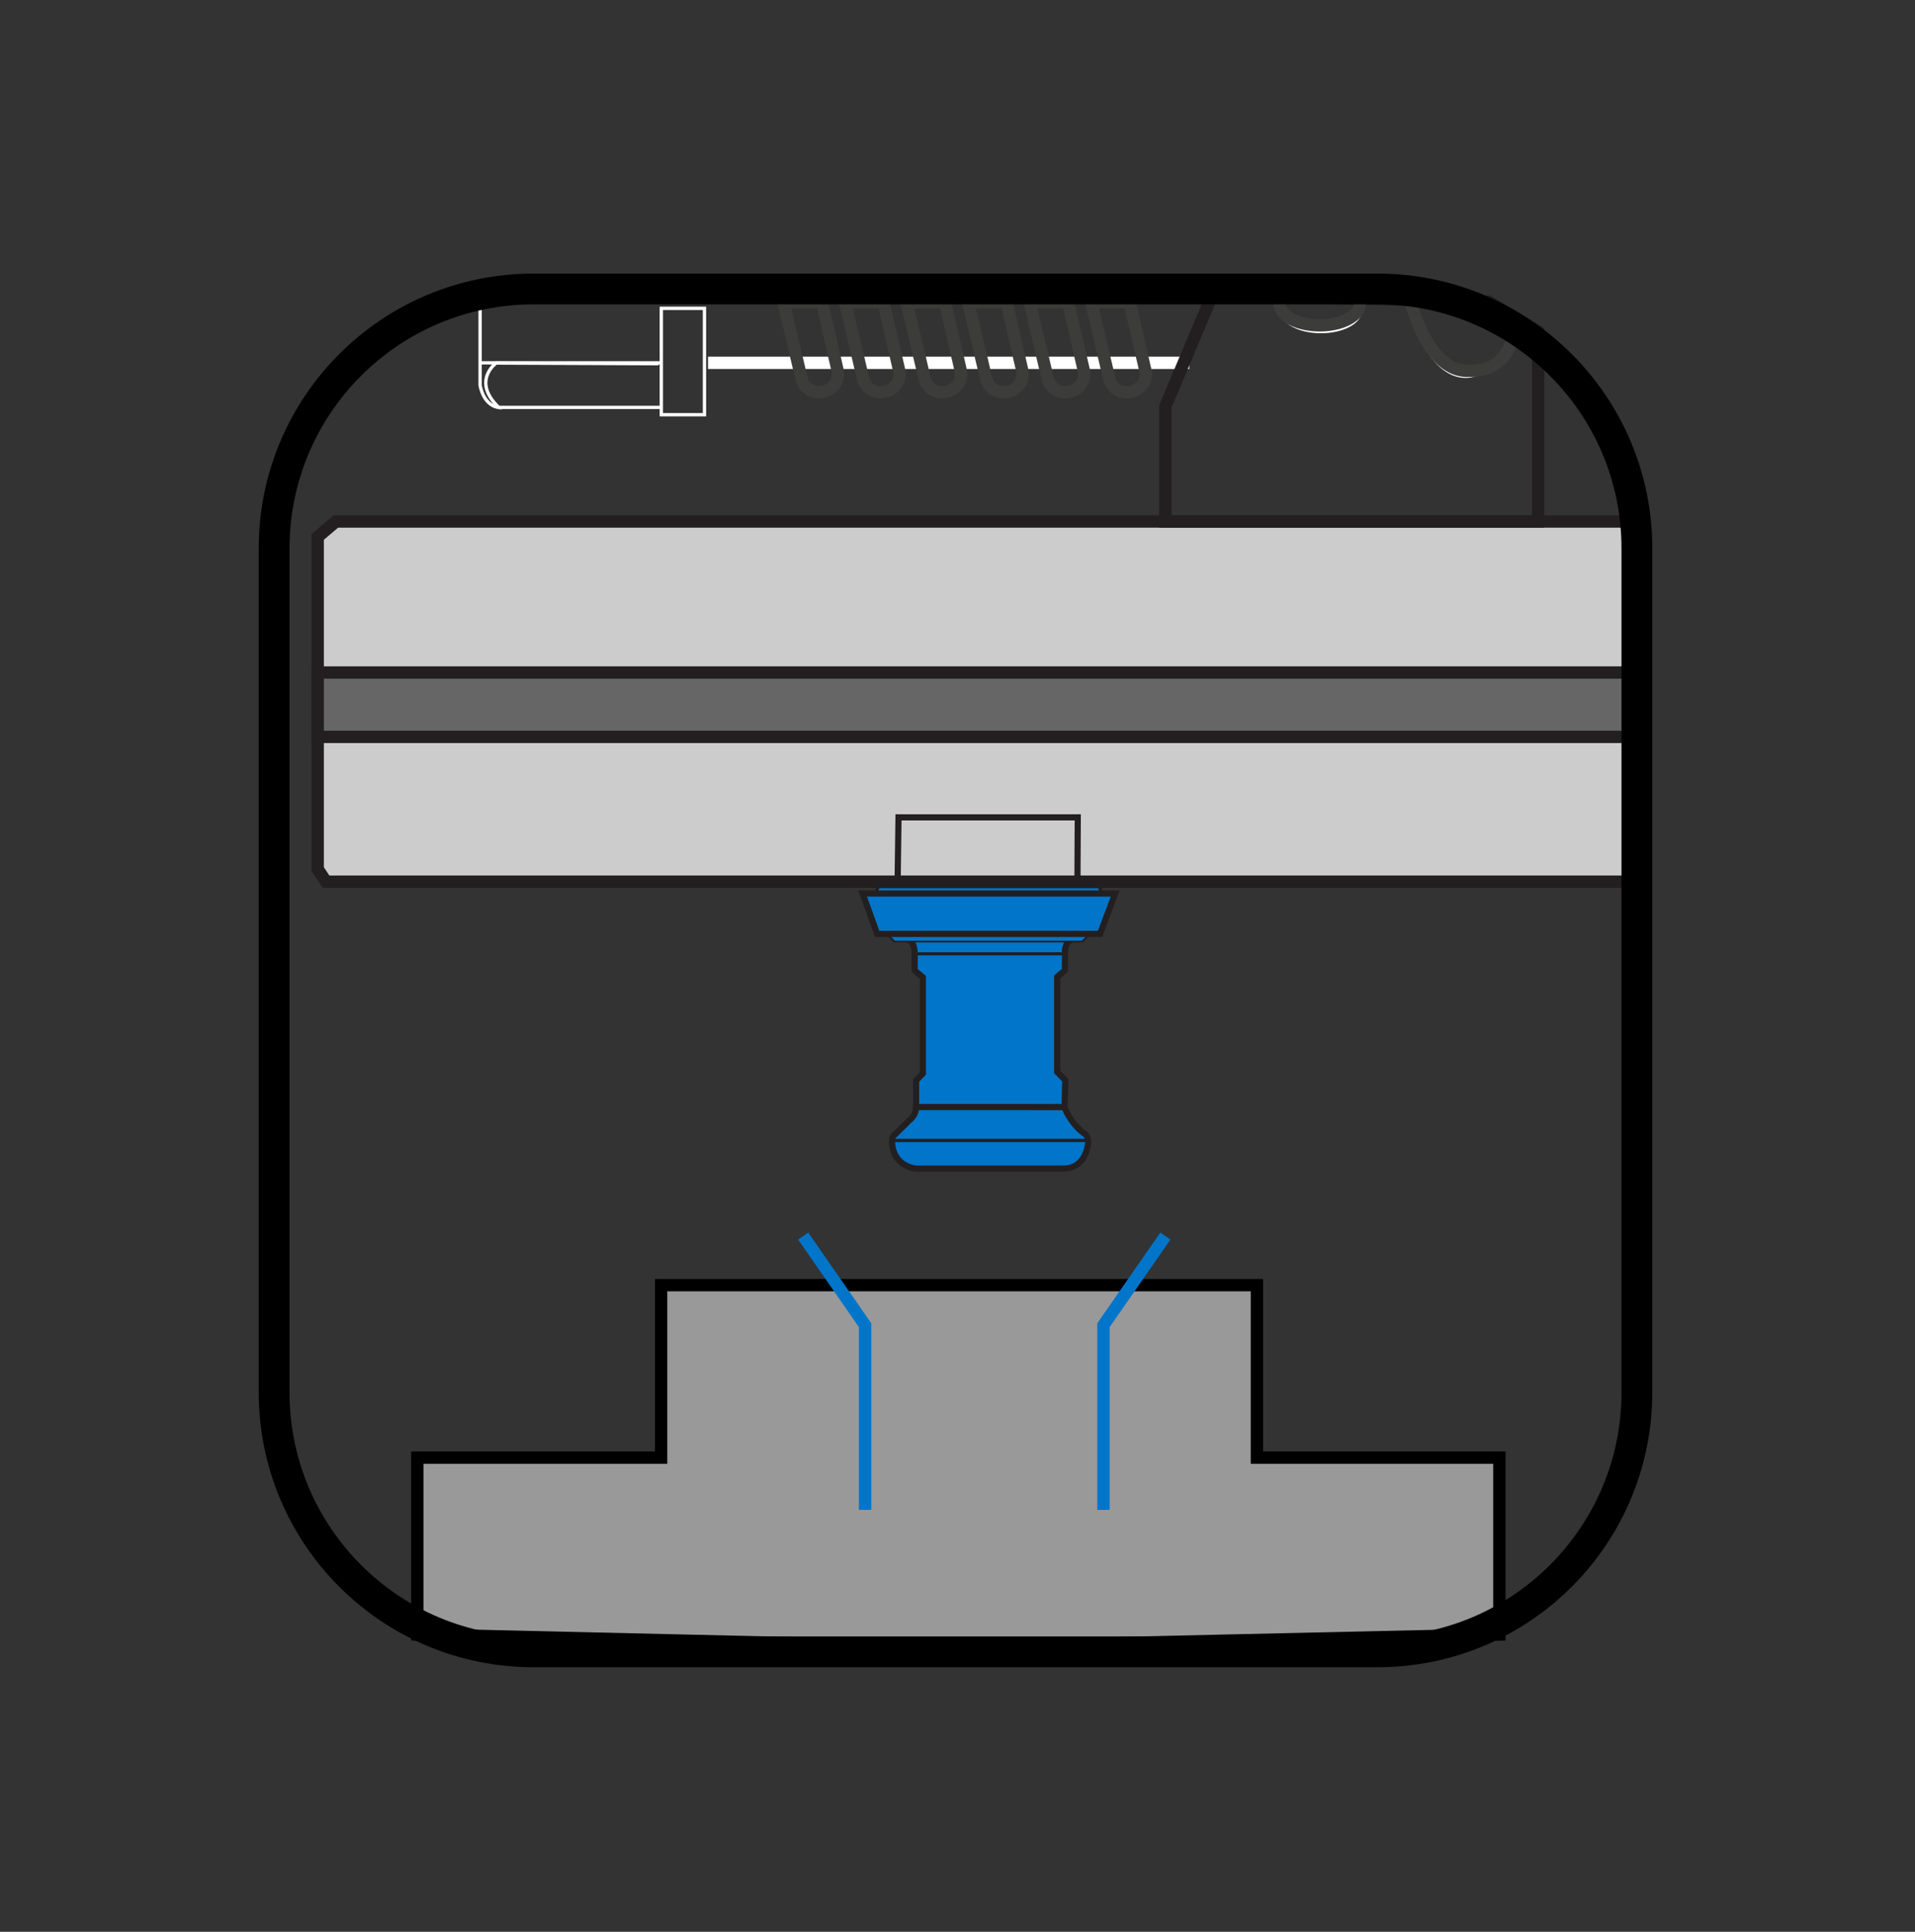 <?xml version="1.0" encoding="utf-8"?>
<!-- Generator: Adobe Illustrator 16.0.0, SVG Export Plug-In . SVG Version: 6.00 Build 0)  -->
<!DOCTYPE svg PUBLIC "-//W3C//DTD SVG 1.1//EN" "http://www.w3.org/Graphics/SVG/1.1/DTD/svg11.dtd">
<svg version="1.1" xmlns="http://www.w3.org/2000/svg" xmlns:xlink="http://www.w3.org/1999/xlink" x="0px" y="0px"
	 width="310.811px" height="313.513px" viewBox="0 0 310.811 313.513" enable-background="new 0 0 310.811 313.513"
	 xml:space="preserve">
<rect x="0" y="0" width="310.811" height="313.513" fill="#333333" stroke="none"/>
<g id="Layer_7">
	<g>
		<line fill="none" stroke="#FFFFFF" stroke-width="0.535" x1="77.92" y1="58.884" x2="107.335" y2="58.884"/>
		<line fill="none" stroke="#FFFFFF" stroke-width="2" x1="114.916" y1="58.884" x2="193.015" y2="58.884"/>
		<rect x="107.335" y="50.043" fill="none" stroke="#FFFFFF" stroke-width="0.535" width="7.002" height="17.262"/>
		<path fill="none" stroke="#FFFFFF" stroke-width="0.535" d="M106.892,59.026l-26.369-0.107c0,0-4.042,2.917,0.425,7.196h26.381"/>
		<path fill="none" stroke="#FFFFFF" stroke-width="0.535" d="M77.92,50.043v12.462c0,0,0.491,3.669,3.544,3.669"/>
		<line fill="none" stroke="#FFFFFF" stroke-width="0.535" x1="53.025" y1="92.756" x2="264.355" y2="92.756"/>
		<path fill="none" stroke="#FFFFFF" stroke-width="0.535" d="M246.048,52.549c-1.861,5.171-4.833,8.518-8.179,8.518
			c-3.958,0-7.38-4.669-9.079-11.486"/>
		<path fill="none" stroke="#FFFFFF" stroke-width="0.535" d="M220.787,50.399c0,1.887-2.858,3.419-6.379,3.419
			c-3.529,0-6.386-1.532-6.386-3.419"/>
	</g>
	<path fill="#0075C9" d="M172.799,179.664c0,0,0.155,0.804,1.126,2.165c1.148,1.634,2.296,2.296,2.296,2.296s0.407,0.39,0.407,1.23
		c0,0-0.188,4.298-4.07,4.298h-23.894c0,0-3.889-0.299-3.889-4.57c0,0-0.084-0.568,0.522-1.005l2.294-2.271
		c0,0,1.095-0.734,1.095-2.202L172.799,179.664z"/>
	<path fill="none" stroke="#231F20" d="M172.799,179.664c0,0,0.155,0.804,1.126,2.165c1.148,1.634,2.296,2.296,2.296,2.296
		s0.407,0.39,0.407,1.23c0,0-0.188,4.298-4.07,4.298h-23.894c0,0-3.889-0.299-3.889-4.57c0,0-0.084-0.568,0.522-1.005l2.294-2.271
		c0,0,1.095-0.734,1.095-2.202L172.799,179.664z"/>
	<line fill="none" stroke="#231F20" stroke-width="0.535" x1="144.775" y1="185.083" x2="176.718" y2="185.083"/>
	<polygon fill="#0075C9" points="172.799,179.664 148.687,179.664 148.687,175.342 149.782,174.217 149.782,158.612 
		148.451,157.492 148.451,154.547 172.852,154.547 172.852,157.458 171.586,158.541 171.586,173.971 172.896,175.307 	"/>
	<polygon fill="none" stroke="#231F20" points="172.799,179.664 148.687,179.664 148.687,175.342 149.782,174.217 149.782,158.612 
		148.451,157.492 148.451,154.547 172.852,154.547 172.852,157.458 171.586,158.541 171.586,173.971 172.896,175.307 	"/>
	<path fill="#0075C9" d="M172.825,154.547c0,0,0-2.243,1.608-2.108h-27.597c1.609-0.135,1.609,2.108,1.609,2.108"/>
	<path fill="none" stroke="#231F20" d="M172.825,154.547c0,0,0-2.243,1.608-2.108h-27.597c1.609-0.135,1.609,2.108,1.609,2.108"/>
	<polygon fill="none" stroke="#231F20" points="144.45,151.6 176.435,151.6 175.559,152.439 145.25,152.439 	"/>
	<polygon fill="#0075C9" points="144.45,151.828 176.435,151.828 175.559,152.667 145.25,152.667 	"/>
	<polygon fill="#0075C9" points="142.101,144.627 178.812,144.627 178.47,144.035 142.558,144.035 	"/>
	<polygon fill="none" stroke="#231F20" stroke-width="0.535" points="142.101,145.007 178.812,145.007 178.442,143.885 
		142.529,143.885 	"/>
	<polygon fill="#0075C9" points="180.997,145.007 178.541,151.563 142.361,151.563 140.005,145.007 	"/>
	<polygon fill="none" stroke="#231F20" points="180.997,145.007 178.541,151.563 142.361,151.563 140.005,145.007 	"/>
	<polyline fill="#ED1C24" points="174.876,142.605 174.924,132.633 145.829,132.633 145.693,142.692 	"/>
	<g>
		<polyline fill="#CCCCCC" stroke="#231F20" stroke-width="2" points="264.445,143.084 52.918,143.084 51.563,141.043 
			51.563,87.135 54.51,84.636 264.355,84.636 		"/>
		<polyline fill="none" stroke="#231F20" points="174.876,142.624 174.924,132.651 145.829,132.651 145.693,142.711 		"/>
		<polygon fill="none" stroke="#231F20" stroke-width="2" points="249.652,84.642 189.145,84.642 189.145,65.956 196.73,47.925 
			241.619,48.963 249.652,53.84 		"/>
		<path fill="none" stroke="#3C3C3B" stroke-width="2" d="M129.259,49.026h-2.106l2.941,12.427c0.307,1.319,1.478,2.2,2.774,2.2
			c0.214,0,0.427-0.023,0.646-0.07l0.301-0.071c0.741-0.171,1.368-0.627,1.771-1.267c0.401-0.651,0.531-1.415,0.349-2.178
			l-2.55-11.042l-2.049,0.023L129.259,49.026z"/>
		<path fill="none" stroke="#3C3C3B" stroke-width="2" d="M139.248,49.026h-2.106l2.942,12.427c0.307,1.319,1.478,2.2,2.774,2.2
			c0.213,0,0.426-0.023,0.646-0.07l0.301-0.071c0.74-0.171,1.366-0.627,1.771-1.267c0.401-0.651,0.531-1.415,0.348-2.178
			l-2.549-11.042l-2.049,0.023L139.248,49.026z"/>
		<path fill="none" stroke="#3C3C3B" stroke-width="2" d="M149.237,49.026h-2.106l2.942,12.427c0.306,1.319,1.478,2.2,2.774,2.2
			c0.213,0,0.426-0.023,0.646-0.07l0.301-0.071c0.74-0.171,1.367-0.627,1.771-1.267c0.401-0.651,0.531-1.415,0.349-2.178
			l-2.551-11.042l-2.047,0.023L149.237,49.026z"/>
		<path fill="none" stroke="#3C3C3B" stroke-width="2" d="M159.225,49.026h-2.105l2.942,12.427c0.306,1.319,1.477,2.2,2.774,2.2
			c0.212,0,0.426-0.023,0.639-0.07l0.307-0.071c0.74-0.171,1.368-0.627,1.771-1.267c0.401-0.651,0.53-1.415,0.348-2.178
			l-2.551-11.042l-2.048,0.023L159.225,49.026z"/>
		<path fill="none" stroke="#3C3C3B" stroke-width="2" d="M169.214,49.026h-2.105l2.939,12.427c0.304,1.319,1.479,2.2,2.77,2.2
			c0.221,0,0.434-0.023,0.653-0.07l0.3-0.071c0.741-0.171,1.367-0.627,1.771-1.267c0.395-0.651,0.531-1.415,0.348-2.178
			l-2.551-11.042l-2.047,0.023L169.214,49.026z"/>
		<path fill="none" stroke="#3C3C3B" stroke-width="2" d="M179.204,49.026h-2.106l2.939,12.427c0.31,1.319,1.479,2.2,2.775,2.2
			c0.214,0,0.428-0.023,0.642-0.07l0.306-0.071c0.735-0.171,1.368-0.627,1.77-1.267c0.402-0.651,0.533-1.415,0.351-2.178
			l-2.553-11.042l-2.046,0.023L179.204,49.026z"/>
		<polyline fill="#666666" points="264.445,119.591 51.563,119.591 51.563,109.142 264.445,109.142 		"/>
		<polyline fill="none" stroke="#231F20" stroke-width="2" points="264.445,119.591 51.563,119.591 51.563,109.142 264.445,109.142 
					"/>
	</g>
	<g>
		<polygon fill="#999999" stroke="#000000" stroke-width="2" stroke-miterlimit="10" points="156.751,208.569 107.305,208.569 
			107.305,236.56 67.73,236.56 67.73,265.265 154.433,267.265 243.355,265.265 243.355,236.56 203.998,236.56 203.998,208.569 		"/>
		<polyline fill="none" stroke="#0075C9" stroke-width="2" points="179.096,245.043 179.096,215.067 189.145,200.605 		"/>
		<polyline fill="none" stroke="#0075C9" stroke-width="2" points="130.359,200.605 140.407,215.067 140.407,245.033 		"/>
	</g>
	<path fill="none" stroke="#3C3C3B" stroke-width="2" d="M246.577,51.648c-1.658,7.365-4.318,8.535-8.488,8.535
		c-4.031,0-7.515-4.755-9.244-11.697"/>
	<path fill="none" stroke="#3C3C3B" stroke-width="2" d="M220.691,49.317c0,1.922-2.911,3.483-6.496,3.483
		c-3.593,0-6.504-1.561-6.504-3.483"/>
</g>
<g id="rounded_x5F_square">
	<path fill="none" stroke="#000000" stroke-width="5" stroke-miterlimit="10" d="M265.673,225.965
		c0,23.26-18.854,42.114-42.114,42.114H86.605c-23.259,0-42.115-18.854-42.115-42.114V89.012c0-23.259,18.855-42.115,42.115-42.115
		h136.954c23.26,0,42.114,18.855,42.114,42.115V225.965z"/>
</g>
<g id="Layer_3">
	<rect x="-0.414" y="1.279" fill="none" width="311.811" height="311.812"/>
</g>
</svg>

